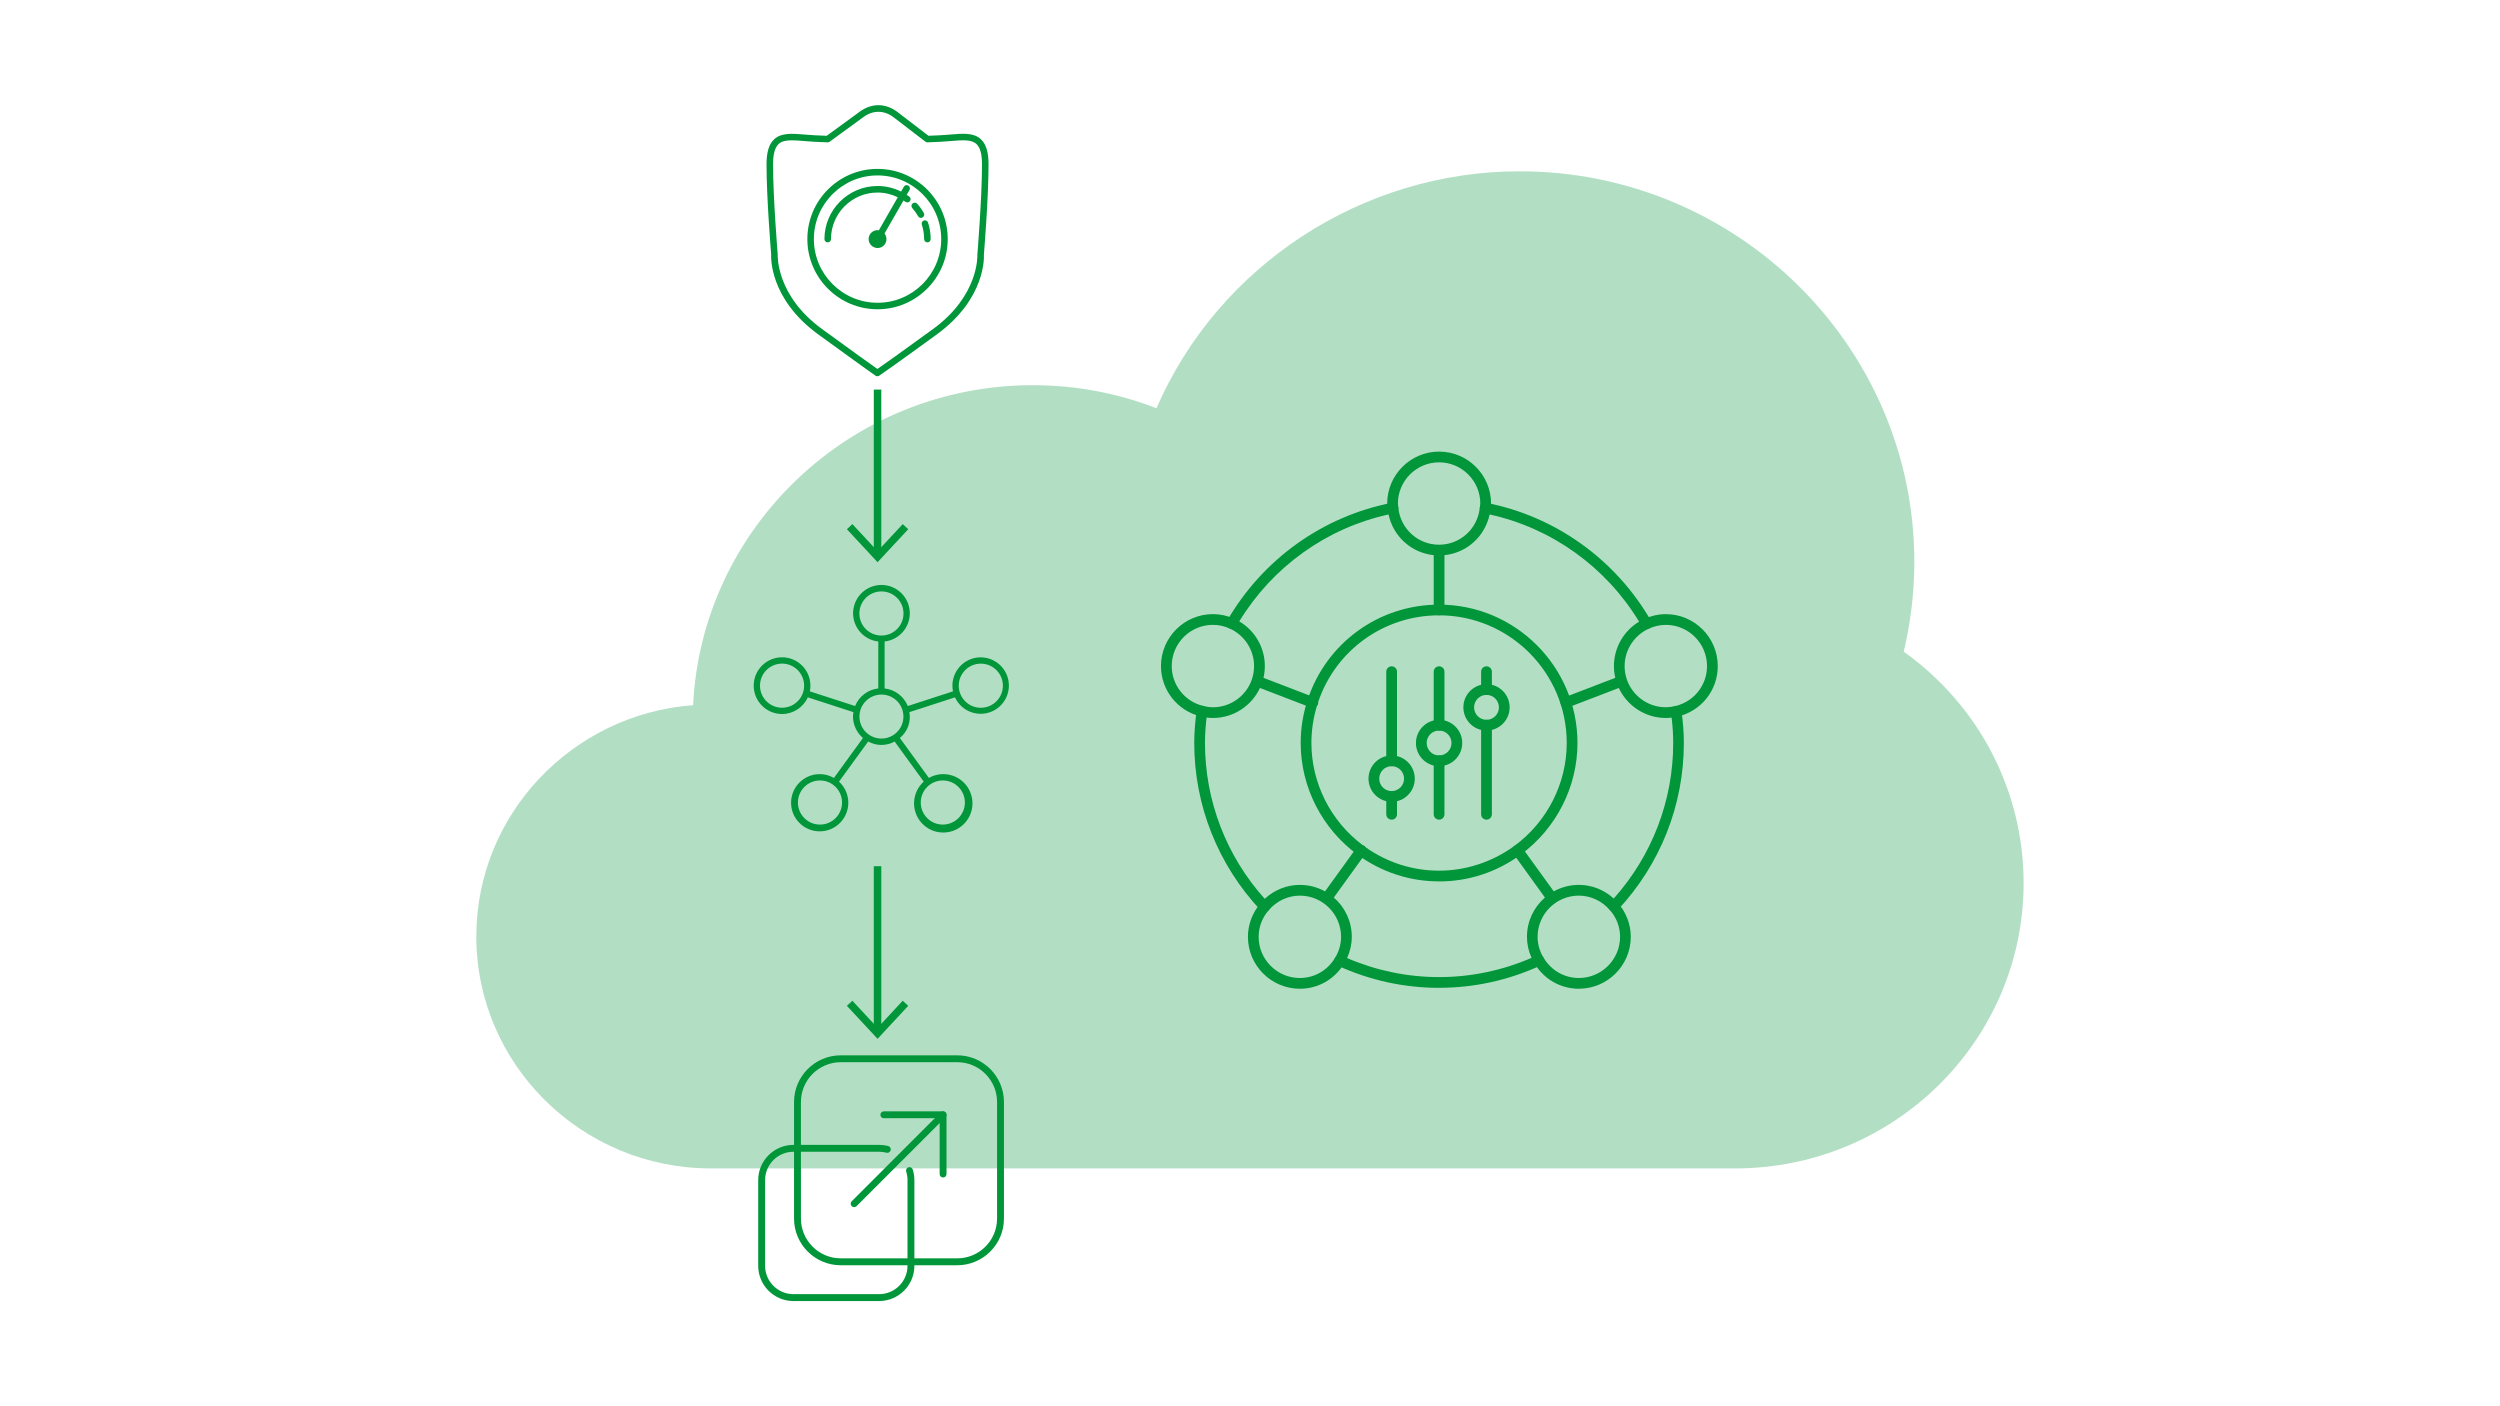 <?xml version="1.0" encoding="UTF-8"?>
<svg id="art" xmlns="http://www.w3.org/2000/svg" viewBox="0 0 1200 675">
  <defs>
    <style>
      .cls-1 {
        fill: #b2dfc4;
      }

      .cls-1, .cls-2 {
        stroke-width: 0px;
      }

      .cls-2 {
        fill: #009639;
      }
    </style>
  </defs>
  <path class="cls-1" d="M913.8,312.81c3.37-14.14,5.08-28.62,5.08-43.11,0-103.38-85.02-187.48-189.51-187.48-75.66,0-144.63,45.37-174.26,113.73-18.95-7.34-38.88-11.06-59.38-11.06-87.33,0-158.86,68.2-163.05,153.59-58.08,4.31-104.05,52.53-104.05,110.99,0,61.4,50.49,111.36,112.53,111.36h491.77c76.32,0,138.41-61.43,138.41-136.94,0-44.23-21.41-85.33-57.55-111.09Z"/>
  <g>
    <rect class="cls-2" x="419.42" y="187" width="3.6" height="78.95"/>
    <polygon class="cls-2" points="435.95 254.02 433.31 251.57 421.23 264.57 409.14 251.57 406.5 254.02 421.23 269.86 435.95 254.02"/>
  </g>
  <g>
    <rect class="cls-2" x="419.42" y="415.79" width="3.6" height="78.95"/>
    <polygon class="cls-2" points="435.95 482.8 433.31 480.35 421.23 493.35 409.14 480.35 406.5 482.8 421.23 498.64 435.95 482.8"/>
  </g>
  <path class="cls-2" d="M470.81,66.81c-3.46-3.18-8.64-2.74-14.65-2.23-1.52.13-3.1.26-4.73.34-1.93.09-3.85.18-5.77.25l-14.82-11.37c-5.62-4.32-12.37-4.41-18.05-.27l-15.97,11.65c-1.93-.07-3.87-.16-5.81-.25-1.63-.08-3.22-.22-4.73-.34-6-.5-11.19-.94-14.65,2.23-2.52,2.32-3.7,6.18-3.7,12.15,0,16.36,2.22,43.09,2.23,43.13-.06.85-1.13,21.11,22.52,38.36,19.75,14.41,27.48,19.8,27.56,19.86.27.19.58.28.9.28s.62-.09.88-.27c.08-.06,7.96-5.45,27.72-19.87,23.65-17.25,22.58-37.51,22.52-38.12.02-.27,2.24-27,2.24-43.36,0-5.97-1.18-9.84-3.7-12.15h0ZM447.9,157.91c-16.01,11.68-24.2,17.42-26.75,19.19-2.53-1.78-10.62-7.53-26.61-19.19-22.18-16.17-21.25-35.43-21.24-35.85-.02-.27-2.23-26.86-2.23-43.1,0-4.96.88-8.18,2.68-9.85,1.49-1.37,3.67-1.76,6.38-1.76,1.75,0,3.73.17,5.88.35,1.55.13,3.17.27,4.84.35,2.14.1,4.27.2,6.39.28.36.02.7-.09.98-.3l16.41-11.96c4.5-3.28,9.85-3.19,14.3.22l15.09,11.58c.3.3.74.48,1.17.46,2.12-.08,4.26-.17,6.39-.28h0c1.67-.08,3.29-.22,4.84-.35,5.49-.46,9.82-.83,12.26,1.42,1.81,1.66,2.68,4.88,2.68,9.85,0,16.24-2.21,42.83-2.23,43.33.01.19.94,19.45-21.24,35.62h0Z"/>
  <path class="cls-2" d="M421.22,81.07c-18.58,0-33.69,15.11-33.69,33.69s15.11,33.69,33.69,33.69,33.69-15.11,33.69-33.69-15.11-33.69-33.69-33.69ZM421.22,145.33c-16.85,0-30.56-13.71-30.56-30.56s13.71-30.56,30.56-30.56,30.56,13.71,30.56,30.56-13.71,30.56-30.56,30.56Z"/>
  <path class="cls-2" d="M435.21,93.55l1.35-2.35c.43-.75.17-1.71-.58-2.14s-1.71-.18-2.14.58l-1.33,2.31c-3.49-1.73-7.31-2.67-11.29-2.67-14.05,0-25.49,11.43-25.49,25.49,0,.87.7,1.57,1.57,1.57s1.57-.7,1.57-1.57c0-12.32,10.03-22.35,22.35-22.35,3.42,0,6.71.8,9.72,2.26l-9.11,15.88c-.2-.03-.4-.08-.6-.08-1.5,0-2.96.79-3.74,2.19-1.15,2.07-.41,4.67,1.65,5.83.66.37,1.38.55,2.08.55,1.5,0,2.96-.79,3.74-2.19.87-1.57.65-3.44-.4-4.76l9.09-15.84c.3.21.63.36.93.59.69.52,1.67.38,2.19-.32.52-.69.38-1.67-.32-2.19-.4-.3-.84-.51-1.25-.79h0Z"/>
  <path class="cls-2" d="M442.47,107.81c.73,2.23,1.11,4.58,1.11,6.96,0,.87.7,1.57,1.57,1.57s1.57-.7,1.57-1.57c0-2.71-.42-5.38-1.26-7.94-.27-.82-1.16-1.27-1.98-1-.82.27-1.27,1.15-1,1.98h0Z"/>
  <path class="cls-2" d="M438.02,97.67c-.65.58-.7,1.57-.13,2.21,1.07,1.2,2.01,2.51,2.8,3.9.29.51.82.8,1.37.8.26,0,.52-.07.77-.2.76-.43,1.02-1.38.6-2.14-.89-1.58-1.97-3.08-3.19-4.45-.58-.64-1.57-.7-2.21-.13Z"/>
  <g>
    <g id="Group_13221" data-name="Group 13221">
      <path class="cls-2" d="M409.99,579.43c-.42,0-.85-.16-1.17-.48-.65-.65-.65-1.69,0-2.34l42.68-42.68c.65-.65,1.69-.65,2.34,0,.65.65.65,1.69,0,2.34l-42.68,42.68c-.32.32-.75.48-1.17.48Z"/>
      <path class="cls-2" d="M452.68,565.2c-.91,0-1.65-.74-1.65-1.65v-26.8h-26.8c-.91,0-1.65-.74-1.65-1.65s.74-1.65,1.65-1.65h28.45c.91,0,1.65.74,1.65,1.65v28.45c0,.91-.74,1.65-1.65,1.65Z"/>
    </g>
    <g id="app">
      <path class="cls-2" d="M421.99,624.51h-41.13c-9.33,0-16.92-7.59-16.92-16.92v-41.13c0-9.33,7.59-16.92,16.92-16.92h41.13c1.48,0,2.94.19,4.36.57.88.23,1.41,1.14,1.17,2.02-.23.88-1.14,1.41-2.02,1.17-1.14-.3-2.32-.46-3.51-.46h-41.13c-7.5,0-13.61,6.1-13.61,13.61v41.13c0,7.5,6.1,13.61,13.61,13.61h41.13c7.5,0,13.61-6.1,13.61-13.61v-41.13c0-1.4-.21-2.77-.63-4.09-.27-.87.21-1.8,1.08-2.07.87-.28,1.8.21,2.07,1.08.52,1.64.78,3.35.78,5.08v41.13c0,9.33-7.59,16.92-16.92,16.92Z"/>
    </g>
    <g id="app-2" data-name="app">
      <path class="cls-2" d="M459.49,607.32h-55.94c-12.36,0-22.41-10.05-22.41-22.41v-55.94c0-12.36,10.05-22.41,22.41-22.41h55.94c12.36,0,22.41,10.05,22.41,22.41v55.94c0,12.36-10.05,22.41-22.41,22.41ZM403.55,509.86c-10.53,0-19.1,8.57-19.1,19.1v55.94c0,10.53,8.57,19.1,19.1,19.1h55.94c10.53,0,19.1-8.57,19.1-19.1v-55.94c0-10.53-8.57-19.1-19.1-19.1h-55.94Z"/>
    </g>
  </g>
  <g>
    <path class="cls-2" d="M712.89,246.45c-.08,0-.17,0-.25-.01-1.42-.14-2.45-1.4-2.31-2.82.03-.28.07-.56.1-.84.06-.41.11-.77.11-1.09,0-10.9-8.87-19.77-19.77-19.77s-19.77,8.87-19.77,19.77c0,.32.05.67.11,1.09.04.28.07.56.1.84.14,1.42-.9,2.68-2.31,2.82-1.4.14-2.68-.9-2.82-2.31-.02-.22-.05-.43-.08-.65-.07-.52-.15-1.12-.15-1.78,0-13.74,11.18-24.93,24.93-24.93s24.93,11.18,24.93,24.93c0,.66-.08,1.26-.15,1.78-.03.21-.06.43-.08.65-.13,1.33-1.25,2.33-2.56,2.33Z"/>
    <path class="cls-2" d="M757.86,474.6c-8.83,0-16.82-4.59-21.38-12.28-.73-1.22-.32-2.8.9-3.53,1.22-.73,2.8-.32,3.53.9,3.62,6.11,9.96,9.75,16.95,9.75,10.9,0,19.77-8.87,19.77-19.77,0-4.75-1.71-9.23-4.94-12.93-.94-1.07-.82-2.7.25-3.64,1.07-.93,2.7-.82,3.63.25,4,4.59,6.21,10.38,6.21,16.31,0,13.74-11.18,24.93-24.93,24.93Z"/>
    <path class="cls-2" d="M804.58,344.03c-1.17,0-2.24-.81-2.51-2-.32-1.39.55-2.77,1.94-3.09,9.04-2.07,15.36-9.98,15.36-19.23,0-10.9-8.87-19.77-19.77-19.77-2.78,0-5.53.61-8.18,1.82-1.29.59-2.82.02-3.41-1.27-.59-1.29-.02-2.82,1.27-3.41,3.32-1.52,6.79-2.29,10.32-2.29,13.75,0,24.93,11.18,24.93,24.93,0,11.67-7.96,21.65-19.36,24.26-.19.04-.39.07-.58.07Z"/>
    <path class="cls-2" d="M623.93,474.6c-13.74,0-24.93-11.18-24.93-24.93,0-5.84,2.15-11.58,6.06-16.14.93-1.08,2.55-1.21,3.63-.28,1.08.93,1.21,2.55.28,3.63-3.15,3.68-4.82,8.1-4.82,12.79,0,10.9,8.87,19.77,19.77,19.77,6.95,0,13.27-3.61,16.9-9.66.73-1.22,2.32-1.61,3.54-.88,1.22.73,1.62,2.31.88,3.54-4.57,7.61-12.54,12.16-21.32,12.16Z"/>
    <path class="cls-2" d="M576.95,343.95c-.2,0-.4-.02-.61-.07-11.23-2.72-19.07-12.66-19.07-24.17,0-13.74,11.18-24.93,24.93-24.93,3.46,0,6.85.73,10.09,2.16,1.3.58,1.89,2.1,1.31,3.4-.58,1.3-2.1,1.89-3.4,1.31-2.57-1.14-5.26-1.72-8-1.72-10.9,0-19.77,8.87-19.77,19.77,0,9.13,6.22,17.01,15.13,19.16,1.38.33,2.23,1.73,1.9,3.11-.29,1.18-1.34,1.97-2.5,1.97Z"/>
    <path class="cls-2" d="M690.76,474.16c-16.86,0-33.27-3.6-48.79-10.7-.67-.31-1.17-.88-1.39-1.58s-.12-1.46.25-2.09c1.91-3.18,2.88-6.58,2.88-10.11,0-10.9-8.87-19.77-19.77-19.77-5.7,0-11.15,2.55-14.95,6.99-.48.56-1.17.88-1.9.9-.72.02-1.44-.28-1.94-.81-20.57-21.92-31.91-50.45-31.91-80.33,0-4.74.37-9.7,1.15-15.61.1-.72.5-1.37,1.1-1.79.6-.41,1.35-.55,2.06-.38,1.71.41,3.22.61,4.64.61,8.62,0,15.98-5.55,18.67-13.26.02-.07.05-.15.07-.22,0-.01,0-.02.01-.04.66-1.97,1.01-4.07,1.01-6.26,0-7.79-4.62-14.88-11.78-18.05-.67-.3-1.18-.86-1.4-1.56s-.15-1.45.22-2.09c17.05-29.52,45.89-50.18,79.13-56.66.71-.14,1.45.03,2.03.46.58.43.95,1.09,1.02,1.81,1,10.17,9.41,17.85,19.57,17.85s18.57-7.67,19.57-17.85c.07-.72.44-1.38,1.03-1.81.58-.43,1.32-.6,2.03-.46,33.29,6.5,62.15,27.19,79.2,56.78.36.63.44,1.38.22,2.07-.22.69-.72,1.26-1.38,1.56-7.04,3.22-11.59,10.26-11.59,17.95,0,2.19.36,4.29,1.01,6.26,0,.01,0,.02.01.04.03.07.05.15.07.22,2.7,7.71,10.05,13.26,18.67,13.26,1.38,0,2.83-.18,4.41-.54.71-.16,1.45-.02,2.04.4.6.41.99,1.06,1.08,1.78.78,5.87,1.14,10.81,1.14,15.52,0,29.8-11.28,58.28-31.76,80.17-.5.53-1.2.84-1.93.82-.73-.01-1.42-.33-1.9-.88-3.79-4.35-9.2-6.85-14.84-6.85-10.9,0-19.77,8.87-19.77,19.77,0,3.49.95,6.86,2.83,10.02.37.63.46,1.38.24,2.08-.22.7-.72,1.27-1.38,1.57-15.58,7.17-32.08,10.81-49.01,10.81ZM646.6,459.87c14.1,6.06,28.94,9.13,44.16,9.13s30.22-3.11,44.39-9.23c-1.47-3.22-2.21-6.61-2.21-10.1,0-7.52,3.35-14.27,8.63-18.85l-15.27-21.16c-.83-1.15-.57-2.76.58-3.6,1.15-.83,2.76-.57,3.6.58l15.32,21.22c3.58-1.99,7.7-3.12,12.08-3.12,6.18,0,12.13,2.36,16.71,6.56,18.43-20.66,28.55-47.07,28.55-74.66,0-3.76-.24-7.68-.76-12.18-.94.12-1.86.17-2.77.17-9.98,0-18.62-5.9-22.59-14.4l-24.47,9.4c-1.33.51-2.82-.15-3.33-1.48-.12-.3-.17-.62-.17-.92,0-1.04.63-2.01,1.65-2.41l24.63-9.46c-.42-1.82-.65-3.71-.65-5.66,0-8.75,4.66-16.83,12.08-21.31-15.98-26.3-41.88-44.88-71.74-51.45-2.25,10.56-10.97,18.45-21.68,19.54v26.29c0,1.42-1.15,2.58-2.58,2.58s-2.58-1.15-2.58-2.58v-26.29c-10.71-1.1-19.44-8.98-21.68-19.54-29.79,6.56-55.66,25.09-71.65,51.32,7.54,4.45,12.27,12.58,12.27,21.44,0,1.95-.22,3.84-.65,5.66l24.41,9.37c1.33.51,1.99,2,1.48,3.33-.51,1.33-2,1.99-3.33,1.48l-24.25-9.31c-3.98,8.5-12.61,14.4-22.59,14.4-.98,0-1.99-.07-3.03-.22-.52,4.51-.77,8.45-.77,12.22,0,27.67,10.16,54.13,28.68,74.81,4.6-4.29,10.61-6.7,16.86-6.7,4.38,0,8.5,1.13,12.08,3.12l15.22-21.09c.83-1.15,2.44-1.41,3.6-.58s1.41,2.44.58,3.6l-15.18,21.03c5.28,4.57,8.63,11.33,8.63,18.85,0,3.48-.78,6.96-2.26,10.2Z"/>
    <g>
      <path class="cls-2" d="M690.76,423.07c-14.04,0-27.51-4.39-38.95-12.69,0,0,0,0,0,0-17.21-12.5-27.48-32.58-27.48-53.74,0-6.88,1.07-13.7,3.18-20.28,0,0,0,0,0,0,8.85-27.6,34.26-46.14,63.25-46.14,36.63,0,66.43,29.8,66.43,66.43,0,21.06-10.2,41.09-27.29,53.6,0,0,0,0,0,0-11.48,8.4-25.01,12.84-39.14,12.84ZM655.56,406.73c10.39,7.32,22.54,11.19,35.19,11.19s25.44-4.07,36.01-11.78c.06-.05.12-.09.18-.13,15.71-11.54,25.09-29.99,25.09-49.37,0-33.79-27.49-61.28-61.28-61.28-26.39,0-49.57,16.66-58.01,41.57.01.1.02.2.02.3,0,.31-.06.62-.17.92-.12.31-.29.58-.5.81-1.73,5.75-2.61,11.7-2.61,17.68,0,19.21,9.19,37.47,24.63,49.03.29.08.56.21.82.39.26.19.47.41.64.67Z"/>
      <g>
        <path class="cls-2" d="M667.99,367.77c-1.42,0-2.58-1.15-2.58-2.58v-42.78c0-1.42,1.15-2.58,2.58-2.58s2.58,1.15,2.58,2.58v42.78c0,1.42-1.15,2.58-2.58,2.58Z"/>
        <path class="cls-2" d="M690.76,350.66c-1.42,0-2.58-1.15-2.58-2.58v-25.67c0-1.42,1.15-2.58,2.58-2.58s2.58,1.15,2.58,2.58v25.67c0,1.42-1.15,2.58-2.58,2.58Z"/>
        <path class="cls-2" d="M713.52,333.55c-1.42,0-2.58-1.15-2.58-2.58v-8.56c0-1.42,1.15-2.58,2.58-2.58s2.58,1.15,2.58,2.58v8.56c0,1.42-1.15,2.58-2.58,2.58Z"/>
        <path class="cls-2" d="M667.99,384.88c-6.13,0-11.11-4.99-11.11-11.13s4.99-11.13,11.11-11.13,11.11,4.99,11.11,11.13-4.99,11.13-11.11,11.13ZM667.99,367.77c-3.29,0-5.96,2.68-5.96,5.98s2.67,5.98,5.96,5.98,5.96-2.68,5.96-5.98-2.67-5.98-5.96-5.98Z"/>
        <path class="cls-2" d="M690.76,367.77c-6.13,0-11.11-4.99-11.11-11.13s4.99-11.13,11.11-11.13,11.12,4.99,11.12,11.13-4.99,11.13-11.12,11.13ZM690.76,350.66c-3.29,0-5.96,2.68-5.96,5.98s2.67,5.98,5.96,5.98,5.96-2.68,5.96-5.98-2.67-5.98-5.96-5.98Z"/>
        <path class="cls-2" d="M713.52,350.66c-6.13,0-11.11-4.99-11.11-11.13s4.99-11.13,11.11-11.13,11.11,4.99,11.11,11.13-4.99,11.13-11.11,11.13ZM713.52,333.55c-3.29,0-5.96,2.68-5.96,5.98s2.67,5.98,5.96,5.98,5.96-2.68,5.96-5.98-2.67-5.98-5.96-5.98Z"/>
        <path class="cls-2" d="M667.99,393.44c-1.42,0-2.58-1.15-2.58-2.58v-8.56c0-1.42,1.15-2.58,2.58-2.58s2.58,1.15,2.58,2.58v8.56c0,1.42-1.15,2.58-2.58,2.58Z"/>
        <path class="cls-2" d="M690.76,393.44c-1.42,0-2.58-1.15-2.58-2.58v-25.67c0-1.42,1.15-2.58,2.58-2.58s2.58,1.15,2.58,2.58v25.67c0,1.42-1.15,2.58-2.58,2.58Z"/>
        <path class="cls-2" d="M713.52,393.44c-1.42,0-2.58-1.15-2.58-2.58v-42.78c0-1.42,1.15-2.58,2.58-2.58s2.58,1.15,2.58,2.58v42.78c0,1.42-1.15,2.58-2.58,2.58Z"/>
      </g>
    </g>
  </g>
  <g id="network">
    <g id="e6beef53-2220-4ab0-a1c6-93b9f386d604">
      <path class="cls-2" d="M375.39,342.73c5.33-.01,10.17-3.14,12.36-8l21.9,7.1c-.13.7-.2,1.41-.21,2.12.01,3.96,1.76,7.72,4.78,10.28l-13.94,19.19c-2.03-1.19-4.34-1.82-6.7-1.84-7.59-.07-13.79,6.03-13.86,13.61-.07,7.59,6.03,13.79,13.61,13.86,7.59.07,13.79-6.03,13.86-13.61.04-3.9-1.59-7.62-4.46-10.26l13.99-19.25c3.95,2.19,8.75,2.19,12.7,0l13.98,19.24c-5.76,5.18-6.23,14.04-1.06,19.8,5.18,5.76,14.04,6.23,19.8,1.06,5.76-5.18,6.23-14.04,1.06-19.8-4.4-4.9-11.62-6.07-17.34-2.82l-13.93-19.18c3.68-2.99,5.43-7.74,4.57-12.4l21.9-7.1c3.12,6.8,11.17,9.78,17.97,6.66,6.8-3.12,9.78-11.17,6.66-17.97-3.12-6.8-11.17-9.78-17.97-6.66-4.83,2.22-7.92,7.06-7.9,12.37,0,.91.09,1.83.28,2.72l-21.7,7.04c-1.87-4.65-6.15-7.89-11.13-8.44v-22.54c7.47-.84,12.85-7.57,12.01-15.04-.84-7.47-7.57-12.85-15.04-12.01-7.47.84-12.85,7.57-12.01,15.04.71,6.32,5.69,11.31,12.01,12.01v22.54c-4.98.55-9.26,3.79-11.13,8.44l-21.73-7.04c.19-.9.28-1.82.28-2.74,0-7.52-6.09-13.61-13.61-13.61s-13.61,6.09-13.61,13.61,6.09,13.61,13.61,13.61h0ZM404.18,385.21c0,5.85-4.74,10.59-10.59,10.59s-10.59-4.74-10.59-10.59,4.74-10.59,10.59-10.59,10.59,4.74,10.59,10.59ZM463.14,385.21c0,5.85-4.74,10.59-10.59,10.59s-10.59-4.74-10.59-10.59,4.74-10.59,10.59-10.59,10.59,4.74,10.59,10.59ZM470.79,318.55c5.85,0,10.59,4.74,10.59,10.59s-4.74,10.59-10.59,10.59-10.59-4.74-10.59-10.59,4.74-10.59,10.59-10.59h0ZM412.5,294.47c0-5.85,4.74-10.59,10.59-10.59s10.59,4.74,10.59,10.59-4.74,10.59-10.59,10.59-10.59-4.74-10.59-10.59ZM423.09,333.39c5.83,0,10.56,4.72,10.56,10.56,0,5.83-4.72,10.56-10.56,10.56-5.83,0-10.56-4.72-10.56-10.56h0c0-5.83,4.73-10.55,10.56-10.56ZM375.39,318.53c5.85,0,10.59,4.74,10.59,10.59s-4.74,10.59-10.59,10.59-10.59-4.74-10.59-10.59h0c0-5.85,4.74-10.59,10.59-10.59Z"/>
    </g>
  </g>
</svg>